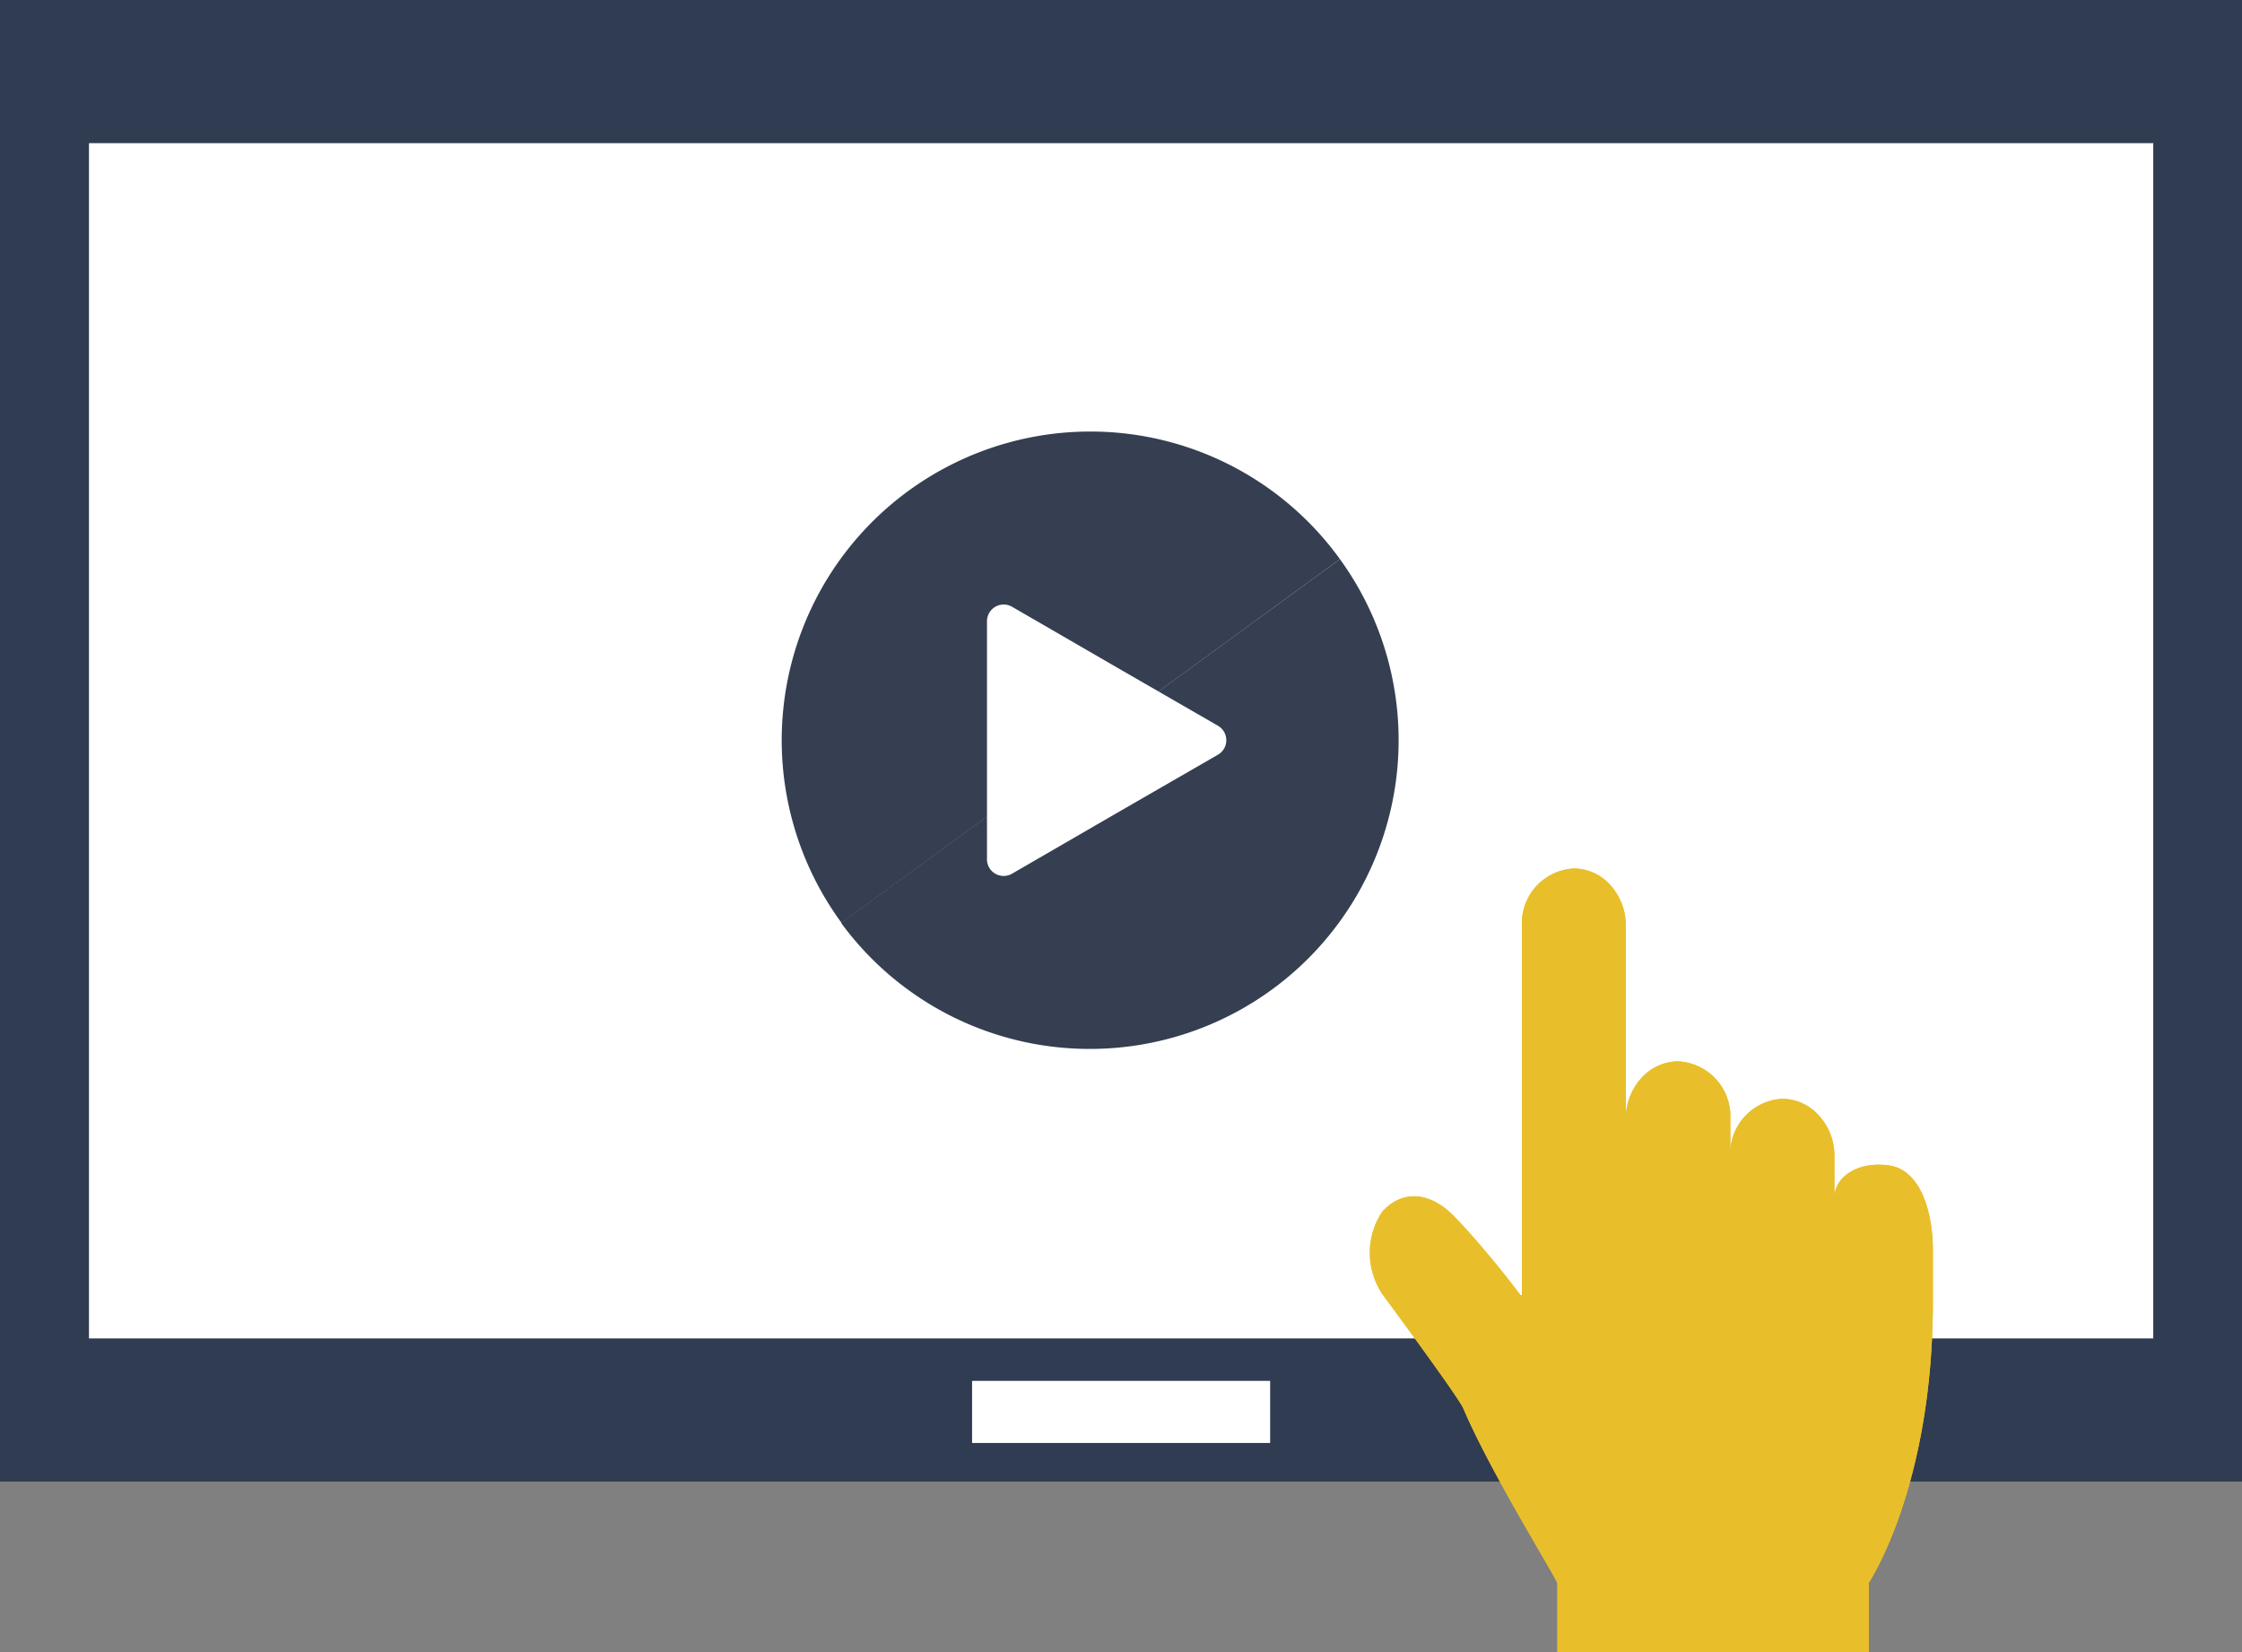 <svg xmlns="http://www.w3.org/2000/svg" viewBox="0 0 99.29 73.16"><rect x="0" y="0" width="99.29" height="73.16" fill="#808080" stroke="none"/><defs><style>.cls-1{fill:#303c51;}.cls-2{fill:#fff;}.cls-3{fill:#e8bf2b;}.cls-4{fill:#353f51;}</style></defs><g id="レイヤー_2" data-name="レイヤー 2"><g id="レイヤー_1-2" data-name="レイヤー 1"><rect class="cls-1" width="99.29" height="65.61"/><rect class="cls-2" x="3.94" y="6.34" width="91.42" height="52.93"/><rect class="cls-2" x="43.05" y="61.15" width="13.2" height="2.75"/><path class="cls-3" d="M83.55,51.6h0c-1.52-.17-2.31.7-2.31,1.37V51.2a2.62,2.62,0,0,0-.68-1.79,2.18,2.18,0,0,0-1.63-.75h0a2.43,2.43,0,0,0-2.3,2.54V49.57A2.44,2.44,0,0,0,74.32,47h0a2.22,2.22,0,0,0-1.63.74A2.69,2.69,0,0,0,72,49.57V41a2.66,2.66,0,0,0-.67-1.79,2.19,2.19,0,0,0-1.63-.75h0A2.43,2.43,0,0,0,67.4,41V57.35h-.06S66,55.55,64.53,54c-1.2-1.31-2.44-1.29-3.31-.35h0a3.29,3.29,0,0,0,0,3.66c1.38,1.87,3.43,4.68,3.59,5.07,1.22,2.87,4.15,7.55,4.16,7.74,0,1.34,0,3.07,0,3.07H82.76V70.09s2.84-4.22,2.84-12.45V55.36C85.6,53.68,85.06,51.75,83.55,51.6Z"/><path class="cls-3" d="M81.24,55.48V51.2a2.62,2.62,0,0,0-.68-1.79,2.18,2.18,0,0,0-1.63-.75h0a2.43,2.43,0,0,0-2.3,2.54v2.57m0,0v-4.2A2.44,2.44,0,0,0,74.32,47h0a2.22,2.22,0,0,0-1.63.74A2.69,2.69,0,0,0,72,49.57v4.2m-4.67,3.59S66,55.55,64.53,54c-1.2-1.31-2.44-1.29-3.31-.35h0a3.29,3.29,0,0,0,0,3.66c1.38,1.87,3.43,4.68,3.59,5.07,1.22,2.87,4.15,7.55,4.16,7.74,0,1.34,0,3.07,0,3.07H82.76V70.09s2.84-4.22,2.84-12.45V55.36c0-1.68-.54-3.61-2-3.76h0c-1.52-.17-2.31.7-2.31,1.37v2.51M72,53.77V41a2.66,2.66,0,0,0-.67-1.79,2.19,2.19,0,0,0-1.63-.75h0A2.43,2.43,0,0,0,67.4,41V58.7"/><path class="cls-4" d="M48.27,19.11a13.67,13.67,0,0,0-11,21.76L59.34,24.76A13.63,13.63,0,0,0,48.27,19.11Z"/><path class="cls-4" d="M48.27,46.45A13.67,13.67,0,0,0,59.34,24.76L37.25,40.87A13.64,13.64,0,0,0,48.27,46.45Z"/><path class="cls-2" d="M53.94,32.14a.74.74,0,0,1,0,1.28l-4.56,2.63-4.56,2.64A.74.74,0,0,1,43.71,38V27.52a.74.74,0,0,1,1.11-.65l4.56,2.64Z"/></g></g></svg>